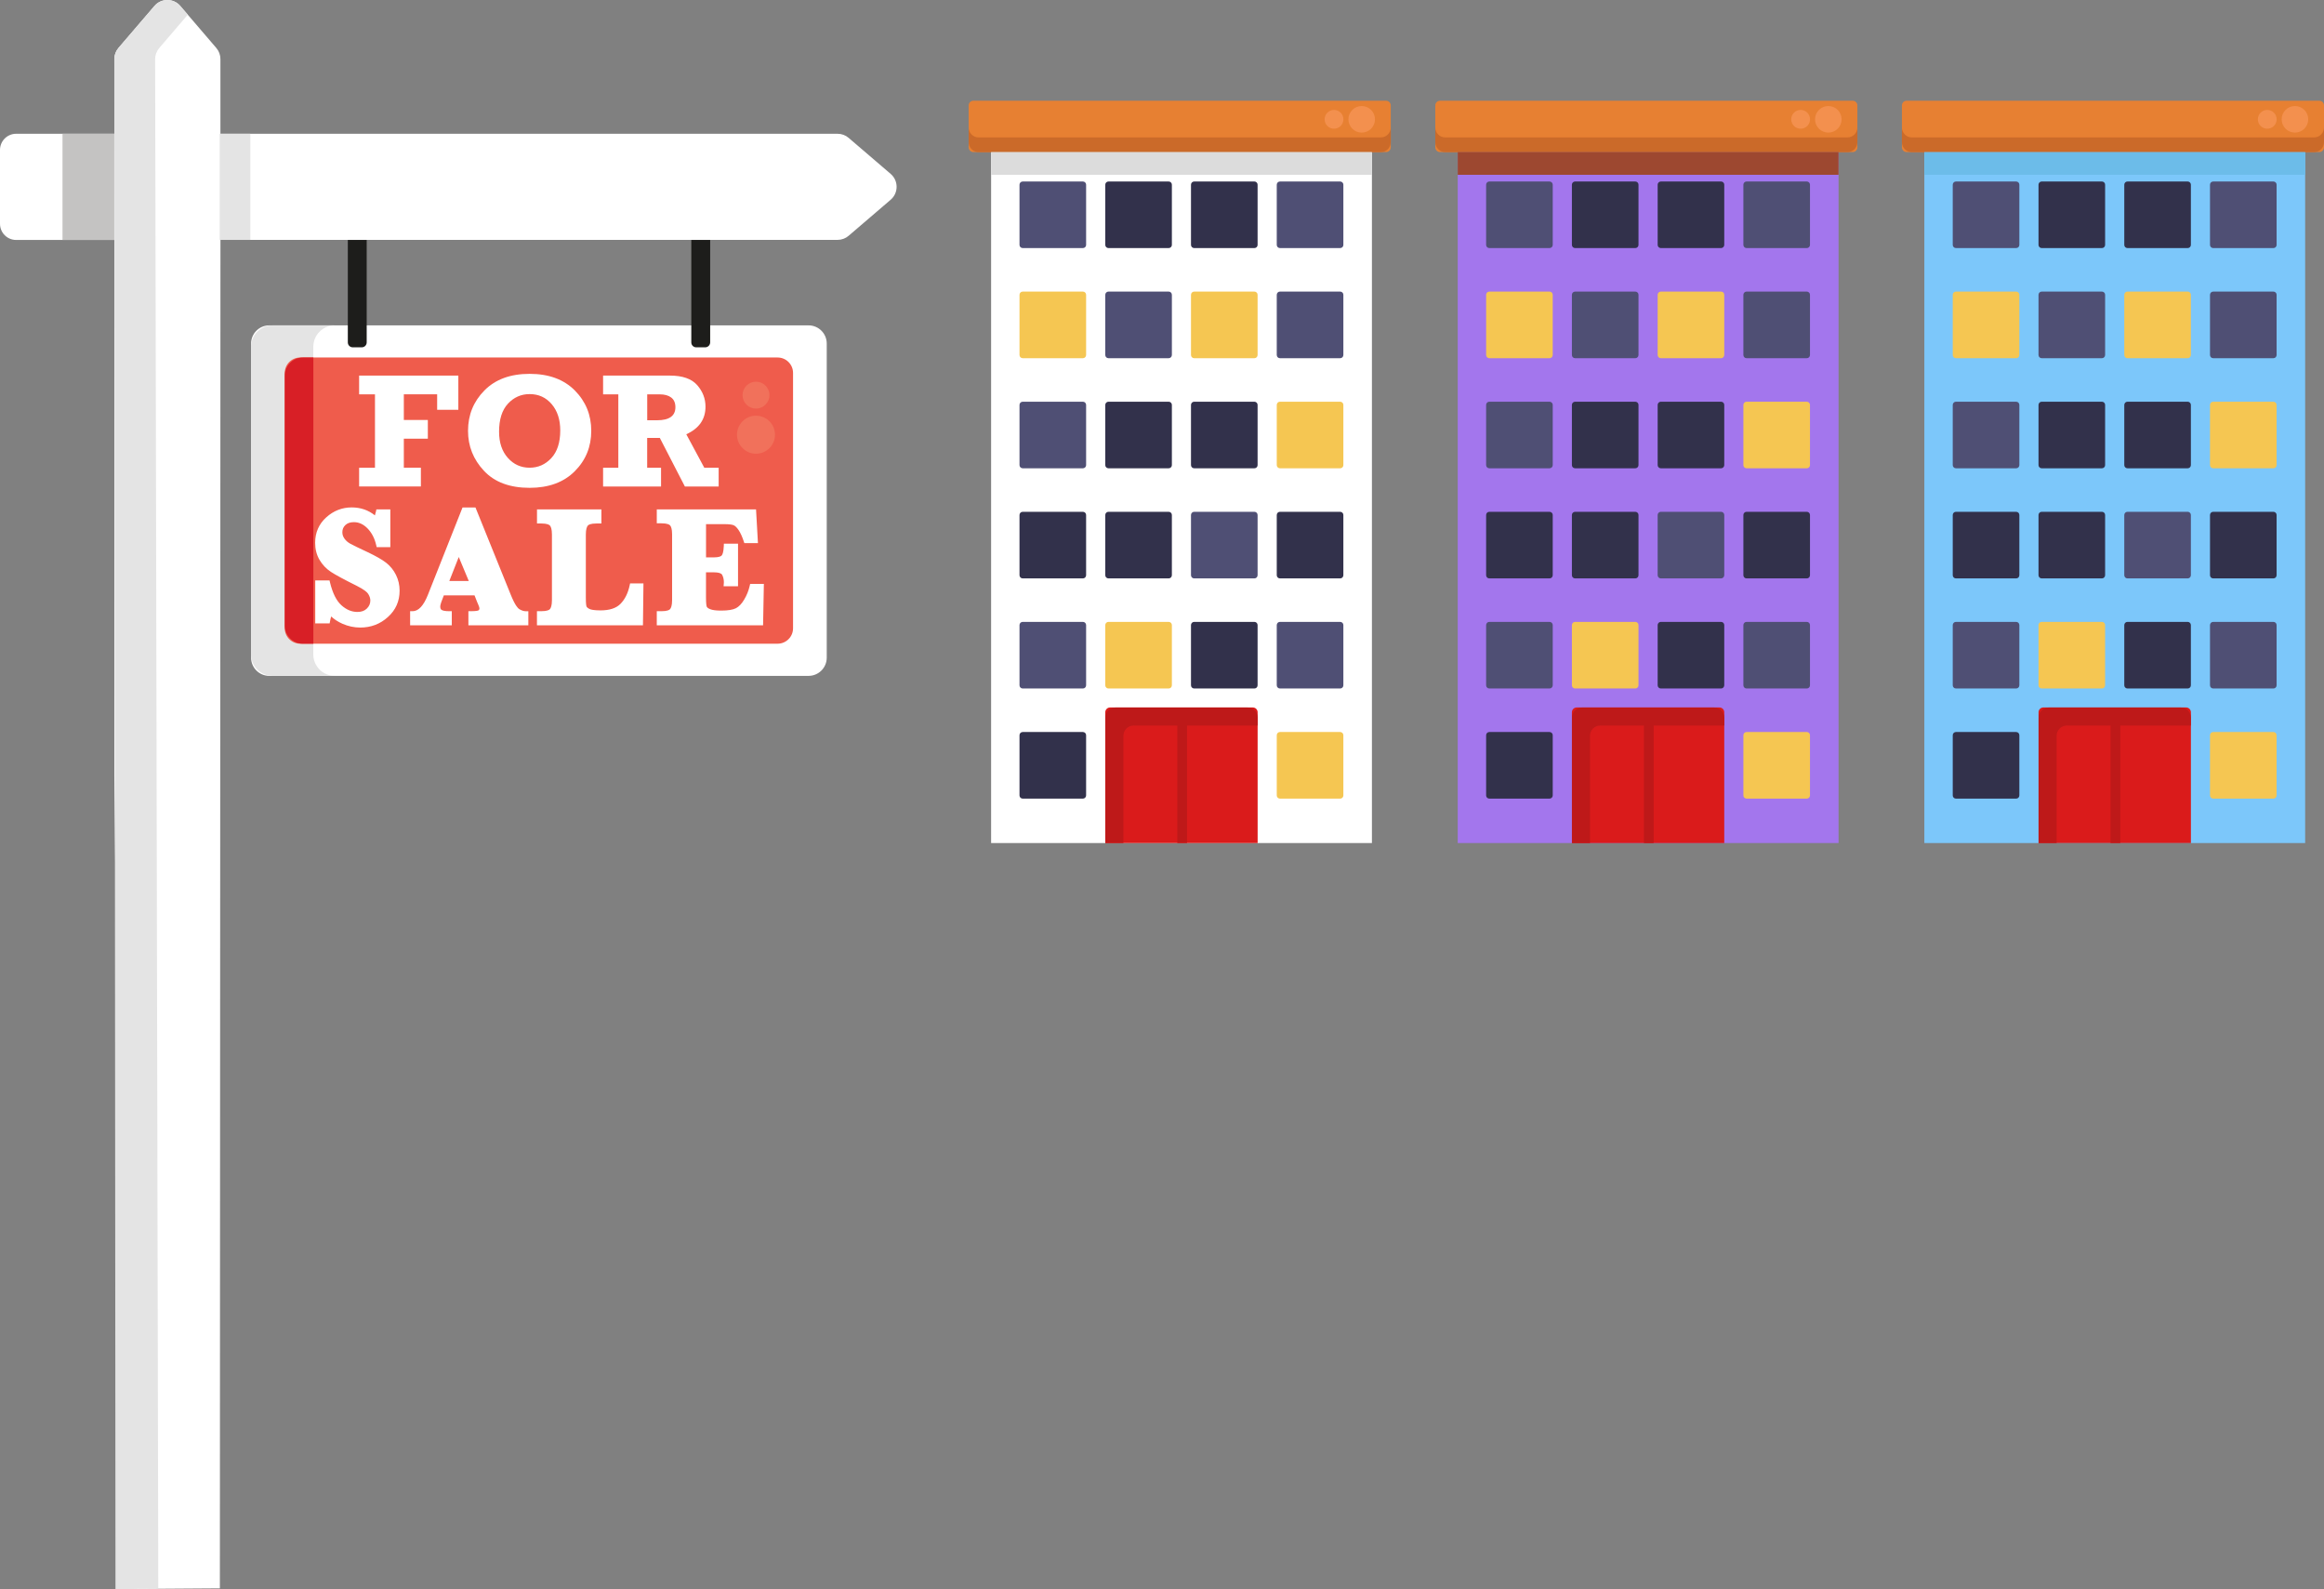 <?xml version="1.0" encoding="UTF-8"?> <svg xmlns="http://www.w3.org/2000/svg" xmlns:xlink="http://www.w3.org/1999/xlink" version="1.1" id="Layer_1" x="0px" y="0px" viewBox="0 0 561.45 383.89" style="enable-background:new 0 0 561.45 383.89;" xml:space="preserve"><rect x="0" y="0" width="561.45" height="383.89" fill="#808080" stroke="none"/> <style type="text/css"> .st0{fill-rule:evenodd;clip-rule:evenodd;fill:#0097A7;} .st1{fill-rule:evenodd;clip-rule:evenodd;fill:#4DD0E1;} .st2{fill-rule:evenodd;clip-rule:evenodd;fill:#F29101;} .st3{fill-rule:evenodd;clip-rule:evenodd;fill:#FFCA28;} .st4{fill-rule:evenodd;clip-rule:evenodd;fill:#ECEFF1;} .st5{fill-rule:evenodd;clip-rule:evenodd;fill:#E64A19;} .st6{fill-rule:evenodd;clip-rule:evenodd;fill:#B0BEC5;} .st7{fill-rule:evenodd;clip-rule:evenodd;fill:#086B71;} .st8{fill-rule:evenodd;clip-rule:evenodd;fill:#80DEEA;} .st9{fill-rule:evenodd;clip-rule:evenodd;fill:#00838F;} .st10{fill:#F6F0F0;} .st11{fill:#7C3B05;} .st12{fill:#F74653;} .st13{fill:#BC202C;} .st14{fill:#E8353A;} .st15{fill:#1C2E42;} .st16{fill:#162230;} .st17{fill:#E8B154;} .st18{fill:#1D2E40;} .st19{fill:#2FC19A;} .st20{fill:#148E6E;} .st21{fill:#27B090;} .st22{fill:#9F91BC;} .st23{fill:#74619E;} .st24{fill:#8D77B5;} .st25{fill:#F9D973;} .st26{fill:#E8B40F;} .st27{fill:#FFCC07;} .st28{fill:#209FC5;} .st29{fill:#27B0E4;} .st30{fill:#FBDB58;} .st31{fill:#00B491;} .st32{fill:#D1E8E3;} .st33{fill:#233559;} .st34{fill:#DBAA97;} .st35{fill:#F4C0A8;} .st36{fill:#14191B;} .st37{fill:#FFFFFF;} .st38{fill:#D18C7F;} .st39{fill:#DB0D3E;} .st40{fill:#1C2D47;} .st41{fill:#645684;} .st42{fill:#002C5D;} .st43{fill:#012647;} .st44{fill:#E1AA6E;} .st45{fill:#D69A56;} .st46{fill:#533023;} .st47{fill:#D32626;} .st48{fill:none;stroke:#AD7A45;stroke-width:4.55;stroke-linecap:round;stroke-miterlimit:10;} .st49{fill:#B82626;} .st50{fill:#FAB20C;} .st51{fill:#E0990F;} .st52{fill:#04437C;} .st53{fill:#E63438;} .st54{fill:#A82C33;} .st55{fill:#EA5C63;} .st56{fill:#EAF5F5;} .st57{fill:#F47EBC;} .st58{fill:#F3A2D0;} .st59{fill:#EE6BB4;} .st60{fill:#D895BF;} .st61{fill:#FBBEE1;} .st62{fill:#E28C12;} .st63{fill:#CACACA;} .st64{fill:#F8A8D9;} .st65{fill:#CA7D12;} .st66{fill:none;stroke:#EAF5F5;stroke-width:4.738;stroke-linecap:round;stroke-miterlimit:10;} .st67{fill:#FFC734;} .st68{fill:#E3AF2E;} .st69{fill:#EFAA0F;} .st70{fill:#E4E4E4;} .st71{fill:#EF5C4C;} .st72{fill:#D81F26;} .st73{fill:#F1715B;} .st74{fill:#C4C3C2;} .st75{fill:#1D1D1B;} .st76{fill:#4F4F74;} .st77{fill:#32314B;} .st78{fill:#F5C652;} .st79{fill:#DA1B1B;} .st80{fill:#E78032;} .st81{fill:#CB6A29;} .st82{fill:#BE1919;} .st83{fill:#DCDCDC;} .st84{fill:#F3904E;} .st85{fill:#A376ED;} .st86{fill:#9D4830;} .st87{fill:#7CC7FA;} .st88{fill:#6CBCE9;} </style> <g> <g id="XMLID_00000161622499968348874050000011028205174184327561_"> <path id="XMLID_00000157280801986869170120000017454809480965346982_" class="st37" d="M195.34,163.25H65.05 c-2.43,0-4.39-1.97-4.39-4.39V82.98c0-2.43,1.97-4.39,4.39-4.39h130.29c2.43,0,4.39,1.97,4.39,4.39v75.88 C199.73,161.28,197.76,163.25,195.34,163.25z"></path> <path id="XMLID_00000026869493152124076740000005901698973335147664_" class="st70" d="M80.87,163.25H65.83 c-2.86,0-5.18-2.32-5.18-5.18V83.77c0-2.86,2.32-5.18,5.18-5.18h15.04c-2.86,0-5.18,2.32-5.18,5.18v74.31 C75.7,160.93,78.01,163.25,80.87,163.25z"></path> <path id="XMLID_00000068667774479284648070000015553728079624166307_" class="st71" d="M187.86,155.48H72.52 c-2.06,0-3.73-1.67-3.73-3.73V90.08c0-2.06,1.67-3.73,3.73-3.73h115.34c2.06,0,3.73,1.67,3.73,3.73v61.67 C191.59,153.81,189.92,155.48,187.86,155.48z"></path> <path id="XMLID_00000103943743094683954140000000337142129794329001_" class="st72" d="M75.7,86.36v69.13h-2.51 c-2.43,0-4.4-1.97-4.4-4.4V90.75c0-2.43,1.97-4.4,4.4-4.4H75.7z"></path> <path id="XMLID_00000019655870685876681510000013669192053396101816_" class="st37" d="M27.62,187.49V57.96H3.9 c-2.16,0-3.9-1.75-3.9-3.91V36.22c0-2.16,1.75-3.91,3.9-3.91h23.72V14.27c0-0.98,0.35-1.93,0.99-2.68l8.7-10.15 c1.64-1.92,4.61-1.92,6.25,0l8.7,10.15c0.64,0.74,0.99,1.7,0.99,2.68v18.04h149.09c0.99,0,1.94,0.35,2.68,0.99l10.15,8.7 c1.92,1.64,1.92,4.61,0,6.25l-10.15,8.7c-0.74,0.64-1.7,0.99-2.68,0.99H53.26l-0.14,325.71l-23.35,0.16L27.62,187.49z"></path> <g id="XMLID_00000039132049457314596530000012894253745458311319_"> <circle id="XMLID_00000142168418519523158610000011688710401297519279_" class="st73" cx="182.64" cy="105" r="4.59"></circle> <circle id="XMLID_00000015349174404615512570000005151995021608441023_" class="st73" cx="182.64" cy="95.44" r="3.25"></circle> </g> <rect id="XMLID_00000176759841803708650790000014050362115821510830_" x="15.1" y="32.31" class="st74" width="12.51" height="25.64"></rect> <rect id="XMLID_00000051385037550948681660000004176856848102984596_" x="53.08" y="32.31" class="st70" width="7.4" height="25.64"></rect> <path class="st70" d="M27.9,383.89L27.62,14.27c0-0.98,0.35-1.93,0.99-2.68l8.7-10.15c1.64-1.91,4.61-1.91,6.25,0l1.81,2.11 l-6.9,8.05c-0.64,0.75-0.99,1.7-0.99,2.68l0.76,369.4"></path> <path id="XMLID_00000114762365297831826240000001692965080740295814_" class="st75" d="M87.4,83.89h-2.19 c-0.65,0-1.18-0.53-1.18-1.18V57.96h4.56V82.7C88.59,83.36,88.06,83.89,87.4,83.89z"></path> <path id="XMLID_00000177475579536126257370000011603097237764154784_" class="st75" d="M170.38,83.89h-2.19 c-0.65,0-1.18-0.53-1.18-1.18V57.96h4.56V82.7C171.56,83.36,171.03,83.89,170.38,83.89z"></path> <g id="XMLID_00000140697724546381016550000013211639884056553907_"> <path id="XMLID_00000180339874543444152190000017536307964640639660_" class="st37" d="M86.76,117.51v-4.53h3.83V95.25h-3.83 v-4.53h23.97v8.26h-5.12v-3.74h-8.05v6.2h5.8v4.52h-5.8v7.01h4.12v4.53H86.76z"></path> <path id="XMLID_00000057138319957460649020000005682455177571942310_" class="st37" d="M127.95,90.3c4.62,0,8.26,1.34,10.91,4 c2.65,2.67,3.98,5.92,3.98,9.76c0,3.85-1.33,7.11-3.99,9.77c-2.66,2.66-6.29,4-10.9,4c-4.79,0-8.47-1.37-11.03-4.11 c-2.57-2.74-3.85-5.96-3.85-9.66c0-3.83,1.32-7.08,3.96-9.75C119.66,91.64,123.3,90.3,127.95,90.3z M127.95,95.19 c-2.05,0-3.8,0.77-5.23,2.31c-1.43,1.54-2.15,3.8-2.15,6.78c0,2.63,0.71,4.74,2.12,6.32c1.41,1.58,3.16,2.37,5.26,2.37 c2.05,0,3.8-0.77,5.24-2.32c1.44-1.55,2.16-3.78,2.16-6.69c0-2.61-0.69-4.72-2.06-6.33C131.91,96,130.13,95.19,127.95,95.19z"></path> <path id="XMLID_00000039134168395887772460000007605577955430236053_" class="st37" d="M173.62,112.98v4.53h-8.16l-6.05-11.73 h-3.06v7.2h3.35v4.53h-14v-4.53h3.68V95.25h-3.68v-4.53h16.15c3.04,0,5.23,0.77,6.58,2.3c1.34,1.53,2.01,3.27,2.01,5.21 c0,3.04-1.55,5.26-4.64,6.66l4.35,8.09H173.62z M156.35,101.51h2.39c2.95,0,4.43-1.05,4.43-3.16c0-1.04-0.34-1.82-1.01-2.33 c-0.67-0.51-1.6-0.77-2.78-0.77h-3.02V101.51z"></path> </g> <g> <path class="st37" d="M76.76,149.97v-9.16h2.37c0.66,2.74,1.65,4.69,2.96,5.86c1.32,1.17,2.74,1.76,4.27,1.76 c1.13,0,2.03-0.34,2.71-1.01c0.67-0.67,1.01-1.46,1.01-2.37c0-0.64-0.21-1.29-0.63-1.94c-0.42-0.64-1.42-1.36-3-2.15 c-3.04-1.51-5.09-2.62-6.16-3.33c-1.07-0.7-1.92-1.61-2.57-2.72c-0.65-1.11-0.97-2.38-0.97-3.81c0-2.3,0.83-4.2,2.48-5.7 c1.65-1.49,3.56-2.24,5.74-2.24c2.28,0,4.21,0.76,5.81,2.29c0.26-0.39,0.48-1,0.65-1.82h2.27v7.9h-2.21 c-0.39-1.75-1.15-3.19-2.25-4.32c-1.11-1.13-2.35-1.7-3.73-1.7c-1.04,0-1.87,0.29-2.48,0.87c-0.61,0.58-0.92,1.3-0.92,2.17 c0,0.67,0.2,1.29,0.59,1.87c0.4,0.57,0.93,1.05,1.6,1.42c0.67,0.38,2.09,1.07,4.27,2.08c1.95,0.92,3.39,1.74,4.32,2.47 c0.93,0.72,1.67,1.64,2.22,2.73c0.55,1.1,0.82,2.29,0.82,3.56c0,2.37-0.88,4.34-2.63,5.91c-1.75,1.57-3.84,2.36-6.26,2.36 c-1.38,0-2.73-0.29-4.06-0.87c-1.32-0.58-2.38-1.35-3.17-2.31c-0.3,0.59-0.53,1.32-0.67,2.17H76.76z"></path> <path class="st37" d="M87.03,151.58c-1.46,0-2.91-0.31-4.3-0.92c-1.06-0.47-1.98-1.06-2.72-1.76c-0.11,0.35-0.21,0.75-0.28,1.17 l-0.09,0.5h-3.48v-10.37h3.45l0.11,0.46c0.63,2.6,1.56,4.47,2.78,5.55c1.21,1.08,2.48,1.6,3.86,1.6c0.97,0,1.72-0.27,2.28-0.83 c0.56-0.56,0.83-1.19,0.83-1.94c0-0.52-0.18-1.06-0.53-1.61c-0.25-0.38-0.93-1.02-2.77-1.94c-3.09-1.54-5.13-2.64-6.22-3.36 c-1.14-0.75-2.07-1.73-2.76-2.91c-0.7-1.19-1.05-2.58-1.05-4.12c0-2.47,0.9-4.54,2.68-6.14c1.76-1.59,3.83-2.4,6.14-2.4 c2.14,0,4.02,0.64,5.61,1.92c0.09-0.27,0.18-0.59,0.26-0.96l0.1-0.48h3.37v9.11h-3.3l-0.11-0.47c-0.37-1.63-1.07-2.99-2.09-4.04 c-1-1.02-2.08-1.52-3.3-1.52c-0.89,0-1.56,0.23-2.06,0.7c-0.49,0.46-0.73,1.03-0.73,1.73c0,0.55,0.16,1.05,0.49,1.52 c0.34,0.49,0.81,0.91,1.4,1.24c0.66,0.37,2.08,1.06,4.23,2.06c1.98,0.94,3.47,1.79,4.44,2.54c1,0.78,1.81,1.77,2.39,2.94 c0.59,1.18,0.88,2.47,0.88,3.83c0,2.54-0.95,4.68-2.83,6.36C91.84,150.74,89.6,151.58,87.03,151.58z M79.69,146.71l0.58,0.71 c0.73,0.88,1.72,1.6,2.94,2.14c1.24,0.54,2.52,0.82,3.82,0.82c2.29,0,4.2-0.72,5.86-2.2c1.63-1.47,2.43-3.25,2.43-5.46 c0-1.18-0.25-2.29-0.76-3.3c-0.5-1.01-1.19-1.86-2.05-2.53c-0.9-0.69-2.31-1.5-4.21-2.4c-2.2-1.03-3.61-1.72-4.3-2.1 c-0.75-0.42-1.36-0.96-1.8-1.61c-0.46-0.67-0.7-1.42-0.7-2.21c0-1.04,0.37-1.92,1.11-2.61c0.73-0.69,1.7-1.03,2.89-1.03 c1.54,0,2.95,0.63,4.16,1.88c1.08,1.1,1.85,2.5,2.29,4.14h1.13v-6.69H91.9c-0.17,0.66-0.38,1.17-0.63,1.55l-0.4,0.6l-0.52-0.5 c-1.49-1.43-3.25-2.12-5.39-2.12c-2.04,0-3.78,0.68-5.33,2.09c-1.53,1.39-2.28,3.1-2.28,5.25c0,1.32,0.3,2.5,0.89,3.51 c0.59,1.02,1.4,1.87,2.38,2.52c1.04,0.69,3.09,1.79,6.1,3.29c1.69,0.85,2.75,1.62,3.24,2.36c0.48,0.74,0.73,1.5,0.73,2.27 c0,1.07-0.4,2.01-1.18,2.8c-0.79,0.79-1.84,1.18-3.13,1.18c-1.67,0-3.24-0.64-4.67-1.91c-1.33-1.18-2.35-3.1-3.03-5.71h-1.29 v7.95h1.27c0.15-0.7,0.36-1.32,0.63-1.84L79.69,146.71z"></path> </g> <g> <path class="st37" d="M106.81,143.2l-0.51,1.32c-0.37,0.93-0.55,1.59-0.55,1.97c0,0.65,0.22,1.1,0.65,1.35 c0.43,0.26,1.15,0.39,2.13,0.39v2.19h-8.85v-2.19c1.68,0,3.1-1.43,4.25-4.3l8.23-20.75h2.31l8.39,20.73 c0.83,2.05,1.58,3.29,2.25,3.7c0.67,0.41,1.32,0.62,1.94,0.62v2.19h-13.29v-2.19c1.2,0,1.94-0.12,2.23-0.35 c0.29-0.23,0.43-0.52,0.43-0.88c0-0.32-0.12-0.73-0.36-1.24l-0.26-0.61l-0.77-1.95H106.81z M107.66,140.93h6.5l-3.34-8 L107.66,140.93z"></path> <path class="st37" d="M127.66,151.03h-14.5v-3.4h0.6c1.52,0,1.83-0.19,1.86-0.22c0.14-0.11,0.21-0.24,0.21-0.41 c0-0.16-0.05-0.45-0.3-0.99l-0.27-0.63l-0.62-1.58h-7.41l-0.36,0.94c-0.45,1.13-0.51,1.58-0.51,1.76c0,0.56,0.2,0.74,0.36,0.83 c0.23,0.14,0.74,0.3,1.83,0.3h0.6v3.4H99.08v-3.4h0.6c1.41,0,2.65-1.32,3.68-3.92l8.38-21.13h3.13l8.54,21.11 c1.02,2.52,1.7,3.22,2.01,3.42c0.57,0.35,1.12,0.53,1.62,0.53h0.6V151.03z M114.37,149.82h12.08v-1.04 c-0.54-0.09-1.09-0.32-1.65-0.66c-0.8-0.5-1.59-1.76-2.49-3.99l-8.24-20.36h-1.49l-8.08,20.37c-1.11,2.78-2.52,4.34-4.2,4.63 v1.04h7.64v-1c-0.8-0.05-1.4-0.2-1.84-0.45c-0.43-0.26-0.95-0.79-0.95-1.87c0-0.47,0.19-1.17,0.6-2.2l0.66-1.71h9.06l1.17,2.94 c0.27,0.58,0.4,1.07,0.4,1.48c0,0.54-0.23,1.01-0.66,1.35c-0.25,0.19-0.7,0.41-2,0.47V149.82z M115.07,141.53h-8.29l4.03-10.21 L115.07,141.53z M108.55,140.33h4.7l-2.42-5.79L108.55,140.33z"></path> </g> <g> <path class="st37" d="M154.85,141.52l-0.12,8.91h-24.41v-2.19h0.4c1.34,0,2.21-0.25,2.62-0.74c0.4-0.49,0.6-1.34,0.6-2.54v-15.84 c0-1.22-0.21-2.08-0.63-2.56c-0.42-0.48-1.28-0.72-2.59-0.72h-0.4v-2.19h14.36v2.19h-0.53c-1.34,0-2.21,0.25-2.62,0.74 c-0.4,0.49-0.6,1.34-0.6,2.54v15.28c0,1.15,0.07,1.9,0.2,2.27c0.13,0.37,0.48,0.69,1.04,0.96c0.56,0.27,1.54,0.4,2.93,0.4 c2.34,0,4.09-0.59,5.25-1.77c1.16-1.18,1.95-2.76,2.37-4.75H154.85z"></path> <path class="st37" d="M155.33,151.03h-25.61v-3.4h1c1.5,0,1.99-0.32,2.15-0.52c0.21-0.26,0.47-0.85,0.47-2.16v-15.84 c0-1.33-0.26-1.91-0.48-2.16c-0.17-0.19-0.67-0.51-2.13-0.51h-1v-3.4h15.56v3.4h-1.14c-1.5,0-1.99,0.32-2.15,0.52 c-0.21,0.26-0.47,0.85-0.47,2.16v15.28c0,1.4,0.1,1.9,0.16,2.07c0.07,0.21,0.33,0.42,0.73,0.62c0.33,0.16,1.05,0.34,2.67,0.34 c2.16,0,3.79-0.53,4.82-1.59c1.07-1.09,1.81-2.59,2.21-4.45l0.1-0.48h3.23L155.33,151.03z M130.93,149.82h23.21l0.1-7.7h-1.04 c-0.47,1.87-1.28,3.41-2.42,4.57c-1.27,1.29-3.18,1.95-5.68,1.95c-1.5,0-2.55-0.15-3.19-0.46c-0.7-0.34-1.16-0.78-1.34-1.3 c-0.1-0.28-0.23-0.84-0.23-2.47v-15.28c0-1.35,0.24-2.31,0.74-2.92c0.52-0.64,1.51-0.95,3.01-0.96v-0.98h-13.15v0.99 c1.38,0.03,2.31,0.33,2.83,0.92c0.53,0.6,0.78,1.57,0.78,2.96v15.84c0,1.35-0.24,2.31-0.74,2.92c-0.5,0.62-1.45,0.93-2.88,0.96 V149.82z"></path> </g> <g> <path class="st37" d="M169.97,137.63v6.61c0,1.26,0.07,2.09,0.22,2.48c0.14,0.39,0.53,0.71,1.17,0.97 c0.63,0.26,1.59,0.39,2.88,0.39c1.75,0,3.04-0.22,3.86-0.65c0.82-0.43,1.56-1.2,2.21-2.29c0.65-1.09,1.12-2.26,1.41-3.5h2.21 l-0.18,8.79h-24.48v-2.19h0.49c1.33,0,2.19-0.25,2.6-0.74c0.4-0.49,0.6-1.34,0.6-2.54v-15.88c0-1.22-0.21-2.08-0.62-2.56 c-0.41-0.48-1.27-0.72-2.58-0.72h-0.49v-2.15h22.81l0.4,6.93h-2.21c-0.4-1.21-0.84-2.18-1.32-2.89 c-0.49-0.72-0.98-1.18-1.47-1.38c-0.49-0.2-1.33-0.31-2.5-0.31h-5v9.24h2.49c1.18,0,1.97-0.22,2.36-0.67 c0.39-0.45,0.61-1.33,0.66-2.65h2.23v9.08h-2.23c0.01-0.17,0.02-0.3,0.02-0.38c0-0.76-0.16-1.45-0.48-2.07 c-0.32-0.62-1.15-0.93-2.48-0.93H169.97z"></path> <path class="st37" d="M184.35,151.03h-25.68v-3.4h1.1c1.49,0,1.97-0.32,2.13-0.52c0.21-0.26,0.47-0.85,0.47-2.16v-15.88 c0-1.33-0.26-1.91-0.48-2.16c-0.16-0.19-0.66-0.51-2.12-0.51h-1.1v-3.36h23.98l0.46,8.14h-3.29l-0.14-0.42 c-0.38-1.15-0.8-2.07-1.25-2.74c-0.42-0.61-0.82-1.01-1.2-1.16c-0.29-0.12-0.91-0.26-2.27-0.26h-4.39v8.03h1.88 c1.31,0,1.75-0.29,1.9-0.46c0.17-0.19,0.45-0.74,0.51-2.27l0.02-0.58h3.42v10.29h-3.49l0.05-0.65c0.01-0.15,0.02-0.26,0.02-0.33 c0-0.66-0.14-1.27-0.42-1.79c-0.2-0.39-0.89-0.6-1.94-0.6h-1.96v6.01c0,1.56,0.11,2.09,0.18,2.27c0.08,0.22,0.37,0.44,0.83,0.62 c0.56,0.23,1.45,0.34,2.66,0.34c1.64,0,2.85-0.2,3.58-0.58c0.72-0.38,1.38-1.08,1.97-2.07c0.62-1.03,1.07-2.15,1.34-3.32 l0.11-0.47h3.31L184.35,151.03z M159.88,149.82h23.29l0.15-7.58h-1.13c-0.31,1.12-0.76,2.2-1.36,3.2 c-0.71,1.18-1.53,2.03-2.45,2.52c-0.92,0.49-2.27,0.72-4.14,0.72c-1.38,0-2.4-0.14-3.11-0.43c-0.79-0.32-1.3-0.76-1.5-1.32 c-0.11-0.29-0.26-0.89-0.26-2.69v-7.22h3.17c1.59,0,2.57,0.41,3.01,1.25c0.33,0.64,0.52,1.35,0.55,2.12h1.01v-7.88h-1.06 c-0.1,1.15-0.35,1.96-0.77,2.44c-0.51,0.59-1.43,0.88-2.82,0.88h-3.09V125.4h5.6c1.26,0,2.16,0.11,2.73,0.35 c0.61,0.25,1.18,0.78,1.74,1.6c0.46,0.68,0.88,1.56,1.26,2.63h1.14l-0.33-5.72h-21.63v0.94c1.44,0.01,2.4,0.32,2.92,0.93 c0.52,0.6,0.77,1.57,0.77,2.95v15.88c0,1.35-0.24,2.31-0.74,2.92c-0.52,0.63-1.48,0.95-2.96,0.96V149.82z"></path> </g> </g> <g id="XMLID_00000005947273112660059910000006014199987199995042_"> <g id="XMLID_00000078043927911725998870000014681543844159799996_"> <rect id="XMLID_00000134217443424048347810000002403793673917655948_" x="239.44" y="36.73" class="st37" width="92" height="166.9"></rect> <path id="XMLID_00000065044852530323459010000011389966211373680790_" class="st76" d="M261.62,59.92h-14.55 c-0.42,0-0.77-0.34-0.77-0.77V44.61c0-0.42,0.34-0.77,0.77-0.77h14.55c0.42,0,0.77,0.34,0.77,0.77v14.55 C262.39,59.58,262.04,59.92,261.62,59.92z"></path> <path id="XMLID_00000119816046215881310450000010673062138270946701_" class="st77" d="M282.34,59.92h-14.55 c-0.42,0-0.77-0.34-0.77-0.77V44.61c0-0.42,0.34-0.77,0.77-0.77h14.55c0.42,0,0.77,0.34,0.77,0.77v14.55 C283.11,59.58,282.76,59.92,282.34,59.92z"></path> <path id="XMLID_00000092441406808320772280000000776367193091596947_" class="st77" d="M303.05,59.92h-14.55 c-0.42,0-0.77-0.34-0.77-0.77V44.61c0-0.42,0.34-0.77,0.77-0.77h14.55c0.42,0,0.77,0.34,0.77,0.77v14.55 C303.82,59.58,303.48,59.92,303.05,59.92z"></path> <path id="XMLID_00000114070764176355669550000001812903379224088716_" class="st76" d="M323.77,59.92h-14.55 c-0.42,0-0.77-0.34-0.77-0.77V44.61c0-0.42,0.34-0.77,0.77-0.77h14.55c0.42,0,0.77,0.34,0.77,0.77v14.55 C324.54,59.58,324.2,59.92,323.77,59.92z"></path> <path id="XMLID_00000162319106994205629190000003827959727416455853_" class="st78" d="M261.62,86.52h-14.55 c-0.42,0-0.77-0.34-0.77-0.77V71.2c0-0.42,0.34-0.77,0.77-0.77h14.55c0.42,0,0.77,0.34,0.77,0.77v14.55 C262.39,86.17,262.04,86.52,261.62,86.52z"></path> <path id="XMLID_00000029742621611943383600000017894037219070003362_" class="st76" d="M282.34,86.52h-14.55 c-0.42,0-0.77-0.34-0.77-0.77V71.2c0-0.42,0.34-0.77,0.77-0.77h14.55c0.42,0,0.77,0.34,0.77,0.77v14.55 C283.11,86.17,282.76,86.52,282.34,86.52z"></path> <path id="XMLID_00000057828079489340339410000005828247398111849626_" class="st78" d="M303.05,86.52h-14.55 c-0.42,0-0.77-0.34-0.77-0.77V71.2c0-0.42,0.34-0.77,0.77-0.77h14.55c0.42,0,0.77,0.34,0.77,0.77v14.55 C303.82,86.17,303.48,86.52,303.05,86.52z"></path> <path id="XMLID_00000029042341510451086160000009546742510684024995_" class="st76" d="M323.77,86.52h-14.55 c-0.42,0-0.77-0.34-0.77-0.77V71.2c0-0.42,0.34-0.77,0.77-0.77h14.55c0.42,0,0.77,0.34,0.77,0.77v14.55 C324.54,86.17,324.2,86.52,323.77,86.52z"></path> <path id="XMLID_00000127766457204875590470000002890883211372178075_" class="st76" d="M261.62,113.11h-14.55 c-0.42,0-0.77-0.34-0.77-0.77V97.8c0-0.42,0.34-0.77,0.77-0.77h14.55c0.42,0,0.77,0.34,0.77,0.77v14.55 C262.39,112.77,262.04,113.11,261.62,113.11z"></path> <path id="XMLID_00000059273027822993455530000001307753962166762885_" class="st77" d="M282.34,113.11h-14.55 c-0.42,0-0.77-0.34-0.77-0.77V97.8c0-0.42,0.34-0.77,0.77-0.77h14.55c0.42,0,0.77,0.34,0.77,0.77v14.55 C283.11,112.77,282.76,113.11,282.34,113.11z"></path> <path id="XMLID_00000095320168489454455390000010016120334704037818_" class="st77" d="M303.05,113.11h-14.55 c-0.42,0-0.77-0.34-0.77-0.77V97.8c0-0.42,0.34-0.77,0.77-0.77h14.55c0.42,0,0.77,0.34,0.77,0.77v14.55 C303.82,112.77,303.48,113.11,303.05,113.11z"></path> <path id="XMLID_00000103979042551589222300000010142346154700083641_" class="st78" d="M323.77,113.11h-14.55 c-0.42,0-0.77-0.34-0.77-0.77V97.8c0-0.42,0.34-0.77,0.77-0.77h14.55c0.42,0,0.77,0.34,0.77,0.77v14.55 C324.54,112.77,324.2,113.11,323.77,113.11z"></path> <path id="XMLID_00000155847210041745611360000007990417904911469970_" class="st77" d="M261.62,139.71h-14.55 c-0.42,0-0.77-0.34-0.77-0.77v-14.55c0-0.42,0.34-0.77,0.77-0.77h14.55c0.42,0,0.77,0.34,0.77,0.77v14.55 C262.39,139.36,262.04,139.71,261.62,139.71z"></path> <path id="XMLID_00000140702890239833803820000002712901288660538005_" class="st77" d="M282.34,139.71h-14.55 c-0.42,0-0.77-0.34-0.77-0.77v-14.55c0-0.42,0.34-0.77,0.77-0.77h14.55c0.42,0,0.77,0.34,0.77,0.77v14.55 C283.11,139.36,282.76,139.71,282.34,139.71z"></path> <path id="XMLID_00000021104435393680327340000011310616828303794087_" class="st76" d="M303.05,139.71h-14.55 c-0.42,0-0.77-0.34-0.77-0.77v-14.55c0-0.42,0.34-0.77,0.77-0.77h14.55c0.42,0,0.77,0.34,0.77,0.77v14.55 C303.82,139.36,303.48,139.71,303.05,139.71z"></path> <path id="XMLID_00000013176568265634436300000009894870395642804157_" class="st77" d="M323.77,139.71h-14.55 c-0.42,0-0.77-0.34-0.77-0.77v-14.55c0-0.42,0.34-0.77,0.77-0.77h14.55c0.42,0,0.77,0.34,0.77,0.77v14.55 C324.54,139.36,324.2,139.71,323.77,139.71z"></path> <path id="XMLID_00000029014380398272558980000018001400820844476855_" class="st76" d="M261.62,166.3h-14.55 c-0.42,0-0.77-0.34-0.77-0.77v-14.55c0-0.42,0.34-0.77,0.77-0.77h14.55c0.42,0,0.77,0.34,0.77,0.77v14.55 C262.39,165.96,262.04,166.3,261.62,166.3z"></path> <path id="XMLID_00000000221520293508772950000009662416800700508050_" class="st77" d="M261.62,192.9h-14.55 c-0.42,0-0.77-0.34-0.77-0.77v-14.55c0-0.42,0.34-0.77,0.77-0.77h14.55c0.42,0,0.77,0.34,0.77,0.77v14.55 C262.39,192.55,262.04,192.9,261.62,192.9z"></path> <path id="XMLID_00000153693802253681435210000009240680640522662278_" class="st78" d="M282.34,166.3h-14.55 c-0.42,0-0.77-0.34-0.77-0.77v-14.55c0-0.42,0.34-0.77,0.77-0.77h14.55c0.42,0,0.77,0.34,0.77,0.77v14.55 C283.11,165.96,282.76,166.3,282.34,166.3z"></path> <path id="XMLID_00000038380252630896613270000001711513126796801153_" class="st77" d="M303.05,166.3h-14.55 c-0.42,0-0.77-0.34-0.77-0.77v-14.55c0-0.42,0.34-0.77,0.77-0.77h14.55c0.42,0,0.77,0.34,0.77,0.77v14.55 C303.82,165.96,303.48,166.3,303.05,166.3z"></path> <path id="XMLID_00000157271187659240531380000016068722645276488601_" class="st76" d="M323.77,166.3h-14.55 c-0.42,0-0.77-0.34-0.77-0.77v-14.55c0-0.42,0.34-0.77,0.77-0.77h14.55c0.42,0,0.77,0.34,0.77,0.77v14.55 C324.54,165.96,324.2,166.3,323.77,166.3z"></path> <path id="XMLID_00000170271521181756550750000008332027098656865948_" class="st78" d="M323.77,192.9h-14.55 c-0.42,0-0.77-0.34-0.77-0.77v-14.55c0-0.42,0.34-0.77,0.77-0.77h14.55c0.42,0,0.77,0.34,0.77,0.77v14.55 C324.54,192.55,324.2,192.9,323.77,192.9z"></path> <path id="XMLID_00000062894073528391039090000006648010976939949193_" class="st79" d="M303.82,203.63h-36.8v-31.59 c0-0.64,0.52-1.16,1.16-1.16h34.49c0.64,0,1.16,0.52,1.16,1.16V203.63z"></path> <path id="XMLID_00000134224765882473386580000012368548739023075501_" class="st80" d="M334.86,24.33h-99.71 c-0.62,0-1.13,0.51-1.13,1.13V35.6c0,0.62,0.51,1.13,1.13,1.13h99.71c0.62,0,1.13-0.51,1.13-1.13V25.46 C335.99,24.84,335.48,24.33,334.86,24.33z"></path> <path id="XMLID_00000177467310673113693820000011295851246721335697_" class="st81" d="M335.99,30.79v3.55 c0,1.32-1.08,2.4-2.4,2.4h-97.17c-1.32,0-2.4-1.08-2.4-2.4v-3.55c0,1.32,1.08,2.4,2.4,2.4h97.17 C334.91,33.19,335.99,32.11,335.99,30.79z"></path> <path id="XMLID_00000111872335049708612970000003981027346746187446_" class="st82" d="M303.84,173.35c0-1.36-1.1-2.46-2.46-2.46 H269.5c-1.36,0-2.46,1.1-2.46,2.46v30.28h4.36v-25.92c0-1.36,1.1-2.46,2.47-2.46h10.55v28.39h2.35v-28.39h17.07V173.35z"></path> <rect id="XMLID_00000027586707893694646460000014833401985780686005_" x="239.44" y="36.73" class="st83" width="92" height="5.49"></rect> <g id="XMLID_00000033355706668562973040000018093967991250325665_"> <circle id="XMLID_00000152254187119703696660000005596863448448262588_" class="st84" cx="328.97" cy="28.82" r="3.21"></circle> <circle id="XMLID_00000147189286311009554800000008715256213876080002_" class="st84" cx="322.28" cy="28.82" r="2.27"></circle> </g> </g> <g id="XMLID_00000143606780345856242020000003070938126934268038_"> <rect id="XMLID_00000049910314788627729880000014370823620620718466_" x="352.17" y="36.73" class="st85" width="92" height="166.9"></rect> <path id="XMLID_00000043449767434864081610000000332462768752790164_" class="st76" d="M374.35,59.92h-14.55 c-0.42,0-0.77-0.34-0.77-0.77V44.61c0-0.42,0.34-0.77,0.77-0.77h14.55c0.42,0,0.77,0.34,0.77,0.77v14.55 C375.12,59.58,374.78,59.92,374.35,59.92z"></path> <path id="XMLID_00000054223821850108386810000016906901922913882240_" class="st77" d="M395.07,59.92h-14.55 c-0.42,0-0.77-0.34-0.77-0.77V44.61c0-0.42,0.34-0.77,0.77-0.77h14.55c0.42,0,0.77,0.34,0.77,0.77v14.55 C395.84,59.58,395.49,59.92,395.07,59.92z"></path> <path id="XMLID_00000008854124691861868010000014251508601849519242_" class="st77" d="M415.79,59.92h-14.55 c-0.42,0-0.77-0.34-0.77-0.77V44.61c0-0.42,0.34-0.77,0.77-0.77h14.55c0.42,0,0.77,0.34,0.77,0.77v14.55 C416.55,59.58,416.21,59.92,415.79,59.92z"></path> <path id="XMLID_00000022539887259222107860000000263519654843430077_" class="st76" d="M436.5,59.92h-14.55 c-0.42,0-0.77-0.34-0.77-0.77V44.61c0-0.42,0.34-0.77,0.77-0.77h14.55c0.42,0,0.77,0.34,0.77,0.77v14.55 C437.27,59.58,436.93,59.92,436.5,59.92z"></path> <path id="XMLID_00000029749814403338061940000007064922371591805117_" class="st78" d="M374.35,86.52h-14.55 c-0.42,0-0.77-0.34-0.77-0.77V71.2c0-0.42,0.34-0.77,0.77-0.77h14.55c0.42,0,0.77,0.34,0.77,0.77v14.55 C375.12,86.17,374.78,86.52,374.35,86.52z"></path> <path id="XMLID_00000168113538508064413220000007346367207217115297_" class="st76" d="M395.07,86.52h-14.55 c-0.42,0-0.77-0.34-0.77-0.77V71.2c0-0.42,0.34-0.77,0.77-0.77h14.55c0.42,0,0.77,0.34,0.77,0.77v14.55 C395.84,86.17,395.49,86.52,395.07,86.52z"></path> <path id="XMLID_00000027593247167606512750000011013554673413179551_" class="st78" d="M415.79,86.52h-14.55 c-0.42,0-0.77-0.34-0.77-0.77V71.2c0-0.42,0.34-0.77,0.77-0.77h14.55c0.42,0,0.77,0.34,0.77,0.77v14.55 C416.55,86.17,416.21,86.52,415.79,86.52z"></path> <path id="XMLID_00000117659555243248016010000013200750811719735432_" class="st76" d="M436.5,86.52h-14.55 c-0.42,0-0.77-0.34-0.77-0.77V71.2c0-0.42,0.34-0.77,0.77-0.77h14.55c0.42,0,0.77,0.34,0.77,0.77v14.55 C437.27,86.17,436.93,86.52,436.5,86.52z"></path> <path id="XMLID_00000008839740477878509260000018391083784647018158_" class="st76" d="M374.35,113.11h-14.55 c-0.42,0-0.77-0.34-0.77-0.77V97.8c0-0.42,0.34-0.77,0.77-0.77h14.55c0.42,0,0.77,0.34,0.77,0.77v14.55 C375.12,112.77,374.78,113.11,374.35,113.11z"></path> <path id="XMLID_00000171695279706481706020000011469507646832313218_" class="st77" d="M395.07,113.11h-14.55 c-0.42,0-0.77-0.34-0.77-0.77V97.8c0-0.42,0.34-0.77,0.77-0.77h14.55c0.42,0,0.77,0.34,0.77,0.77v14.55 C395.84,112.77,395.49,113.11,395.07,113.11z"></path> <path id="XMLID_00000088847877249812568930000004002938830338783673_" class="st77" d="M415.79,113.11h-14.55 c-0.42,0-0.77-0.34-0.77-0.77V97.8c0-0.42,0.34-0.77,0.77-0.77h14.55c0.42,0,0.77,0.34,0.77,0.77v14.55 C416.55,112.77,416.21,113.11,415.79,113.11z"></path> <path id="XMLID_00000011749937699443077600000015273259230530122429_" class="st78" d="M436.5,113.11h-14.55 c-0.42,0-0.77-0.34-0.77-0.77V97.8c0-0.42,0.34-0.77,0.77-0.77h14.55c0.42,0,0.77,0.34,0.77,0.77v14.55 C437.27,112.77,436.93,113.11,436.5,113.11z"></path> <path id="XMLID_00000080175919096786981980000010658432808321791134_" class="st77" d="M374.35,139.71h-14.55 c-0.42,0-0.77-0.34-0.77-0.77v-14.55c0-0.42,0.34-0.77,0.77-0.77h14.55c0.42,0,0.77,0.34,0.77,0.77v14.55 C375.12,139.36,374.78,139.71,374.35,139.71z"></path> <path id="XMLID_00000134961753469475528680000005186758335978125198_" class="st77" d="M395.07,139.71h-14.55 c-0.42,0-0.77-0.34-0.77-0.77v-14.55c0-0.42,0.34-0.77,0.77-0.77h14.55c0.42,0,0.77,0.34,0.77,0.77v14.55 C395.84,139.36,395.49,139.71,395.07,139.71z"></path> <path id="XMLID_00000067218571201187444970000004025574987106326191_" class="st76" d="M415.79,139.71h-14.55 c-0.42,0-0.77-0.34-0.77-0.77v-14.55c0-0.42,0.34-0.77,0.77-0.77h14.55c0.42,0,0.77,0.34,0.77,0.77v14.55 C416.55,139.36,416.21,139.71,415.79,139.71z"></path> <path id="XMLID_00000132809250544874961600000012842897905313219481_" class="st77" d="M436.5,139.71h-14.55 c-0.42,0-0.77-0.34-0.77-0.77v-14.55c0-0.42,0.34-0.77,0.77-0.77h14.55c0.42,0,0.77,0.34,0.77,0.77v14.55 C437.27,139.36,436.93,139.71,436.5,139.71z"></path> <path id="XMLID_00000097494844468243898040000017395027333568654979_" class="st76" d="M374.35,166.3h-14.55 c-0.42,0-0.77-0.34-0.77-0.77v-14.55c0-0.42,0.34-0.77,0.77-0.77h14.55c0.42,0,0.77,0.34,0.77,0.77v14.55 C375.12,165.96,374.78,166.3,374.35,166.3z"></path> <path id="XMLID_00000088836087846916246240000005884967257452288165_" class="st77" d="M374.35,192.9h-14.55 c-0.42,0-0.77-0.34-0.77-0.77v-14.55c0-0.42,0.34-0.77,0.77-0.77h14.55c0.42,0,0.77,0.34,0.77,0.77v14.55 C375.12,192.55,374.78,192.9,374.35,192.9z"></path> <path id="XMLID_00000008835667264379641710000014956973994455794331_" class="st78" d="M395.07,166.3h-14.55 c-0.42,0-0.77-0.34-0.77-0.77v-14.55c0-0.42,0.34-0.77,0.77-0.77h14.55c0.42,0,0.77,0.34,0.77,0.77v14.55 C395.84,165.96,395.49,166.3,395.07,166.3z"></path> <path id="XMLID_00000021097454784432310260000003711931096577701823_" class="st77" d="M415.79,166.3h-14.55 c-0.42,0-0.77-0.34-0.77-0.77v-14.55c0-0.42,0.34-0.77,0.77-0.77h14.55c0.42,0,0.77,0.34,0.77,0.77v14.55 C416.55,165.96,416.21,166.3,415.79,166.3z"></path> <path id="XMLID_00000023241071740542457400000008411426123711106461_" class="st76" d="M436.5,166.3h-14.55 c-0.42,0-0.77-0.34-0.77-0.77v-14.55c0-0.42,0.34-0.77,0.77-0.77h14.55c0.42,0,0.77,0.34,0.77,0.77v14.55 C437.27,165.96,436.93,166.3,436.5,166.3z"></path> <path id="XMLID_00000116215459099312433220000000990335727900494778_" class="st78" d="M436.5,192.9h-14.55 c-0.42,0-0.77-0.34-0.77-0.77v-14.55c0-0.42,0.34-0.77,0.77-0.77h14.55c0.42,0,0.77,0.34,0.77,0.77v14.55 C437.27,192.55,436.93,192.9,436.5,192.9z"></path> <path id="XMLID_00000171689263274617558330000009000336189767565483_" class="st79" d="M416.55,203.63h-36.8v-31.59 c0-0.64,0.52-1.16,1.16-1.16h34.49c0.64,0,1.16,0.52,1.16,1.16V203.63z"></path> <path id="XMLID_00000068654224958785800220000013169993015887095980_" class="st80" d="M447.59,24.33h-99.71 c-0.62,0-1.13,0.51-1.13,1.13V35.6c0,0.62,0.51,1.13,1.13,1.13h99.71c0.62,0,1.13-0.51,1.13-1.13V25.46 C448.72,24.84,448.21,24.33,447.59,24.33z"></path> <path id="XMLID_00000106849737586093139530000012215934585824538766_" class="st81" d="M448.72,30.79v3.55 c0,1.32-1.08,2.4-2.4,2.4h-97.17c-1.32,0-2.4-1.08-2.4-2.4v-3.55c0,1.32,1.08,2.4,2.4,2.4h97.17 C447.64,33.19,448.72,32.11,448.72,30.79z"></path> <path id="XMLID_00000067934296027486120270000015431037307772850868_" class="st82" d="M416.57,173.35c0-1.36-1.1-2.46-2.46-2.46 h-31.88c-1.36,0-2.46,1.1-2.46,2.46v30.28h4.36v-25.92c0-1.36,1.1-2.46,2.47-2.46h10.55v28.39h2.35v-28.39h17.07V173.35z"></path> <rect id="XMLID_00000093153464582120405710000010933136940607465103_" x="352.17" y="36.73" class="st86" width="92" height="5.49"></rect> <g id="XMLID_00000181783530881301647810000014266100157146347958_"> <circle id="XMLID_00000052089669065096874050000012527705632995094170_" class="st84" cx="441.7" cy="28.82" r="3.21"></circle> <circle id="XMLID_00000022545659112503772820000002951902628488036485_" class="st84" cx="435.01" cy="28.82" r="2.27"></circle> </g> </g> <g id="XMLID_00000047040893432096311240000016509571210358413726_"> <rect id="XMLID_00000178200428922763985920000013360128469281069500_" x="464.9" y="36.73" class="st87" width="92" height="166.9"></rect> <path id="XMLID_00000063595117467139952240000000829535871710088591_" class="st76" d="M487.08,59.92h-14.55 c-0.42,0-0.77-0.34-0.77-0.77V44.61c0-0.42,0.34-0.77,0.77-0.77h14.55c0.42,0,0.77,0.34,0.77,0.77v14.55 C487.85,59.58,487.51,59.92,487.08,59.92z"></path> <path id="XMLID_00000166643028650870523020000000542516263765620925_" class="st77" d="M507.8,59.92h-14.55 c-0.42,0-0.77-0.34-0.77-0.77V44.61c0-0.42,0.34-0.77,0.77-0.77h14.55c0.42,0,0.77,0.34,0.77,0.77v14.55 C508.57,59.58,508.22,59.92,507.8,59.92z"></path> <path id="XMLID_00000026136019004128109020000005899271640670323079_" class="st77" d="M528.52,59.92h-14.55 c-0.42,0-0.77-0.34-0.77-0.77V44.61c0-0.42,0.34-0.77,0.77-0.77h14.55c0.42,0,0.77,0.34,0.77,0.77v14.55 C529.29,59.58,528.94,59.92,528.52,59.92z"></path> <path id="XMLID_00000009591212329137984090000009247759614678140840_" class="st76" d="M549.23,59.92h-14.55 c-0.42,0-0.77-0.34-0.77-0.77V44.61c0-0.42,0.34-0.77,0.77-0.77h14.55c0.42,0,0.77,0.34,0.77,0.77v14.55 C550,59.58,549.66,59.92,549.23,59.92z"></path> <path id="XMLID_00000078765301707281266430000018175348492523015561_" class="st78" d="M487.08,86.52h-14.55 c-0.42,0-0.77-0.34-0.77-0.77V71.2c0-0.42,0.34-0.77,0.77-0.77h14.55c0.42,0,0.77,0.34,0.77,0.77v14.55 C487.85,86.17,487.51,86.52,487.08,86.52z"></path> <path id="XMLID_00000111891693916036934770000013167503778832627638_" class="st76" d="M507.8,86.52h-14.55 c-0.42,0-0.77-0.34-0.77-0.77V71.2c0-0.42,0.34-0.77,0.77-0.77h14.55c0.42,0,0.77,0.34,0.77,0.77v14.55 C508.57,86.17,508.22,86.52,507.8,86.52z"></path> <path id="XMLID_00000176021647260813756510000011094929909190542234_" class="st78" d="M528.52,86.52h-14.55 c-0.42,0-0.77-0.34-0.77-0.77V71.2c0-0.42,0.34-0.77,0.77-0.77h14.55c0.42,0,0.77,0.34,0.77,0.77v14.55 C529.29,86.17,528.94,86.52,528.52,86.52z"></path> <path id="XMLID_00000005252147376819890550000012819940297849645461_" class="st76" d="M549.23,86.52h-14.55 c-0.42,0-0.77-0.34-0.77-0.77V71.2c0-0.42,0.34-0.77,0.77-0.77h14.55c0.42,0,0.77,0.34,0.77,0.77v14.55 C550,86.17,549.66,86.52,549.23,86.52z"></path> <path id="XMLID_00000054966175695197666430000017805795339341276065_" class="st76" d="M487.08,113.11h-14.55 c-0.42,0-0.77-0.34-0.77-0.77V97.8c0-0.42,0.34-0.77,0.77-0.77h14.55c0.42,0,0.77,0.34,0.77,0.77v14.55 C487.85,112.77,487.51,113.11,487.08,113.11z"></path> <path id="XMLID_00000113339719288981413930000014183757777444265395_" class="st77" d="M507.8,113.11h-14.55 c-0.42,0-0.77-0.34-0.77-0.77V97.8c0-0.42,0.34-0.77,0.77-0.77h14.55c0.42,0,0.77,0.34,0.77,0.77v14.55 C508.57,112.77,508.22,113.11,507.8,113.11z"></path> <path id="XMLID_00000102534938014249747560000003988441671339419313_" class="st77" d="M528.52,113.11h-14.55 c-0.42,0-0.77-0.34-0.77-0.77V97.8c0-0.42,0.34-0.77,0.77-0.77h14.55c0.42,0,0.77,0.34,0.77,0.77v14.55 C529.29,112.77,528.94,113.11,528.52,113.11z"></path> <path id="XMLID_00000069384070097361019060000010164442678623284908_" class="st78" d="M549.23,113.11h-14.55 c-0.42,0-0.77-0.34-0.77-0.77V97.8c0-0.42,0.34-0.77,0.77-0.77h14.55c0.42,0,0.77,0.34,0.77,0.77v14.55 C550,112.77,549.66,113.11,549.23,113.11z"></path> <path id="XMLID_00000049184375989575892250000003877859157585904800_" class="st77" d="M487.08,139.71h-14.55 c-0.42,0-0.77-0.34-0.77-0.77v-14.55c0-0.42,0.34-0.77,0.77-0.77h14.55c0.42,0,0.77,0.34,0.77,0.77v14.55 C487.85,139.36,487.51,139.71,487.08,139.71z"></path> <path id="XMLID_00000092421655882252299640000008831073314684096939_" class="st77" d="M507.8,139.71h-14.55 c-0.42,0-0.77-0.34-0.77-0.77v-14.55c0-0.42,0.34-0.77,0.77-0.77h14.55c0.42,0,0.77,0.34,0.77,0.77v14.55 C508.57,139.36,508.22,139.71,507.8,139.71z"></path> <path id="XMLID_00000011009861399001654010000012968108968967460495_" class="st76" d="M528.52,139.71h-14.55 c-0.42,0-0.77-0.34-0.77-0.77v-14.55c0-0.42,0.34-0.77,0.77-0.77h14.55c0.42,0,0.77,0.34,0.77,0.77v14.55 C529.29,139.36,528.94,139.71,528.52,139.71z"></path> <path id="XMLID_00000099622871362353381300000015901684128529523089_" class="st77" d="M549.23,139.71h-14.55 c-0.42,0-0.77-0.34-0.77-0.77v-14.55c0-0.42,0.34-0.77,0.77-0.77h14.55c0.42,0,0.77,0.34,0.77,0.77v14.55 C550,139.36,549.66,139.71,549.23,139.71z"></path> <path id="XMLID_00000068639306154456088790000011272966473939907729_" class="st76" d="M487.08,166.3h-14.55 c-0.42,0-0.77-0.34-0.77-0.77v-14.55c0-0.42,0.34-0.77,0.77-0.77h14.55c0.42,0,0.77,0.34,0.77,0.77v14.55 C487.85,165.96,487.51,166.3,487.08,166.3z"></path> <path id="XMLID_00000014596913397993958030000001456636190863658939_" class="st77" d="M487.08,192.9h-14.55 c-0.42,0-0.77-0.34-0.77-0.77v-14.55c0-0.42,0.34-0.77,0.77-0.77h14.55c0.42,0,0.77,0.34,0.77,0.77v14.55 C487.85,192.55,487.51,192.9,487.08,192.9z"></path> <path id="XMLID_00000173143048063246244590000000992286515740829345_" class="st78" d="M507.8,166.3h-14.55 c-0.42,0-0.77-0.34-0.77-0.77v-14.55c0-0.42,0.34-0.77,0.77-0.77h14.55c0.42,0,0.77,0.34,0.77,0.77v14.55 C508.57,165.96,508.22,166.3,507.8,166.3z"></path> <path id="XMLID_00000063635037547044464250000014931508547177425032_" class="st77" d="M528.52,166.3h-14.55 c-0.42,0-0.77-0.34-0.77-0.77v-14.55c0-0.42,0.34-0.77,0.77-0.77h14.55c0.42,0,0.77,0.34,0.77,0.77v14.55 C529.29,165.96,528.94,166.3,528.52,166.3z"></path> <path id="XMLID_00000015339399673798202580000001864913499706386353_" class="st76" d="M549.23,166.3h-14.55 c-0.42,0-0.77-0.34-0.77-0.77v-14.55c0-0.42,0.34-0.77,0.77-0.77h14.55c0.42,0,0.77,0.34,0.77,0.77v14.55 C550,165.96,549.66,166.3,549.23,166.3z"></path> <path id="XMLID_00000011014467337176362090000000845728903755236738_" class="st78" d="M549.23,192.9h-14.55 c-0.42,0-0.77-0.34-0.77-0.77v-14.55c0-0.42,0.34-0.77,0.77-0.77h14.55c0.42,0,0.77,0.34,0.77,0.77v14.55 C550,192.55,549.66,192.9,549.23,192.9z"></path> <path id="XMLID_00000017504712683361602750000003255249162851374257_" class="st79" d="M529.29,203.63h-36.8v-31.59 c0-0.64,0.52-1.16,1.16-1.16h34.49c0.64,0,1.16,0.52,1.16,1.16V203.63z"></path> <path id="XMLID_00000168817574191914471830000013698994379328241807_" class="st80" d="M560.32,24.33h-99.71 c-0.62,0-1.13,0.51-1.13,1.13V35.6c0,0.62,0.51,1.13,1.13,1.13h99.71c0.62,0,1.13-0.51,1.13-1.13V25.46 C561.45,24.84,560.95,24.33,560.32,24.33z"></path> <path id="XMLID_00000116946160941885734580000006038703638215914136_" class="st81" d="M561.45,30.79v3.55 c0,1.32-1.08,2.4-2.4,2.4h-97.17c-1.32,0-2.4-1.08-2.4-2.4v-3.55c0,1.32,1.08,2.4,2.4,2.4h97.17 C560.38,33.19,561.45,32.11,561.45,30.79z"></path> <path id="XMLID_00000078043672531190424910000012033280456029502366_" class="st82" d="M529.3,173.35c0-1.36-1.1-2.46-2.46-2.46 h-31.88c-1.36,0-2.46,1.1-2.46,2.46v30.28h4.36v-25.92c0-1.36,1.1-2.46,2.47-2.46h10.55v28.39h2.35v-28.39h17.07V173.35z"></path> <rect id="XMLID_00000061450599558806775770000012932195955895427464_" x="464.9" y="36.73" class="st88" width="92" height="5.49"></rect> <g id="XMLID_00000096776180551042565460000014802545617207758766_"> <circle id="XMLID_00000093167965784076193570000001807967206787687300_" class="st84" cx="554.43" cy="28.82" r="3.21"></circle> <circle id="XMLID_00000075872023463461042820000007208392094069934223_" class="st84" cx="547.74" cy="28.82" r="2.27"></circle> </g> </g> </g> </g> </svg> 